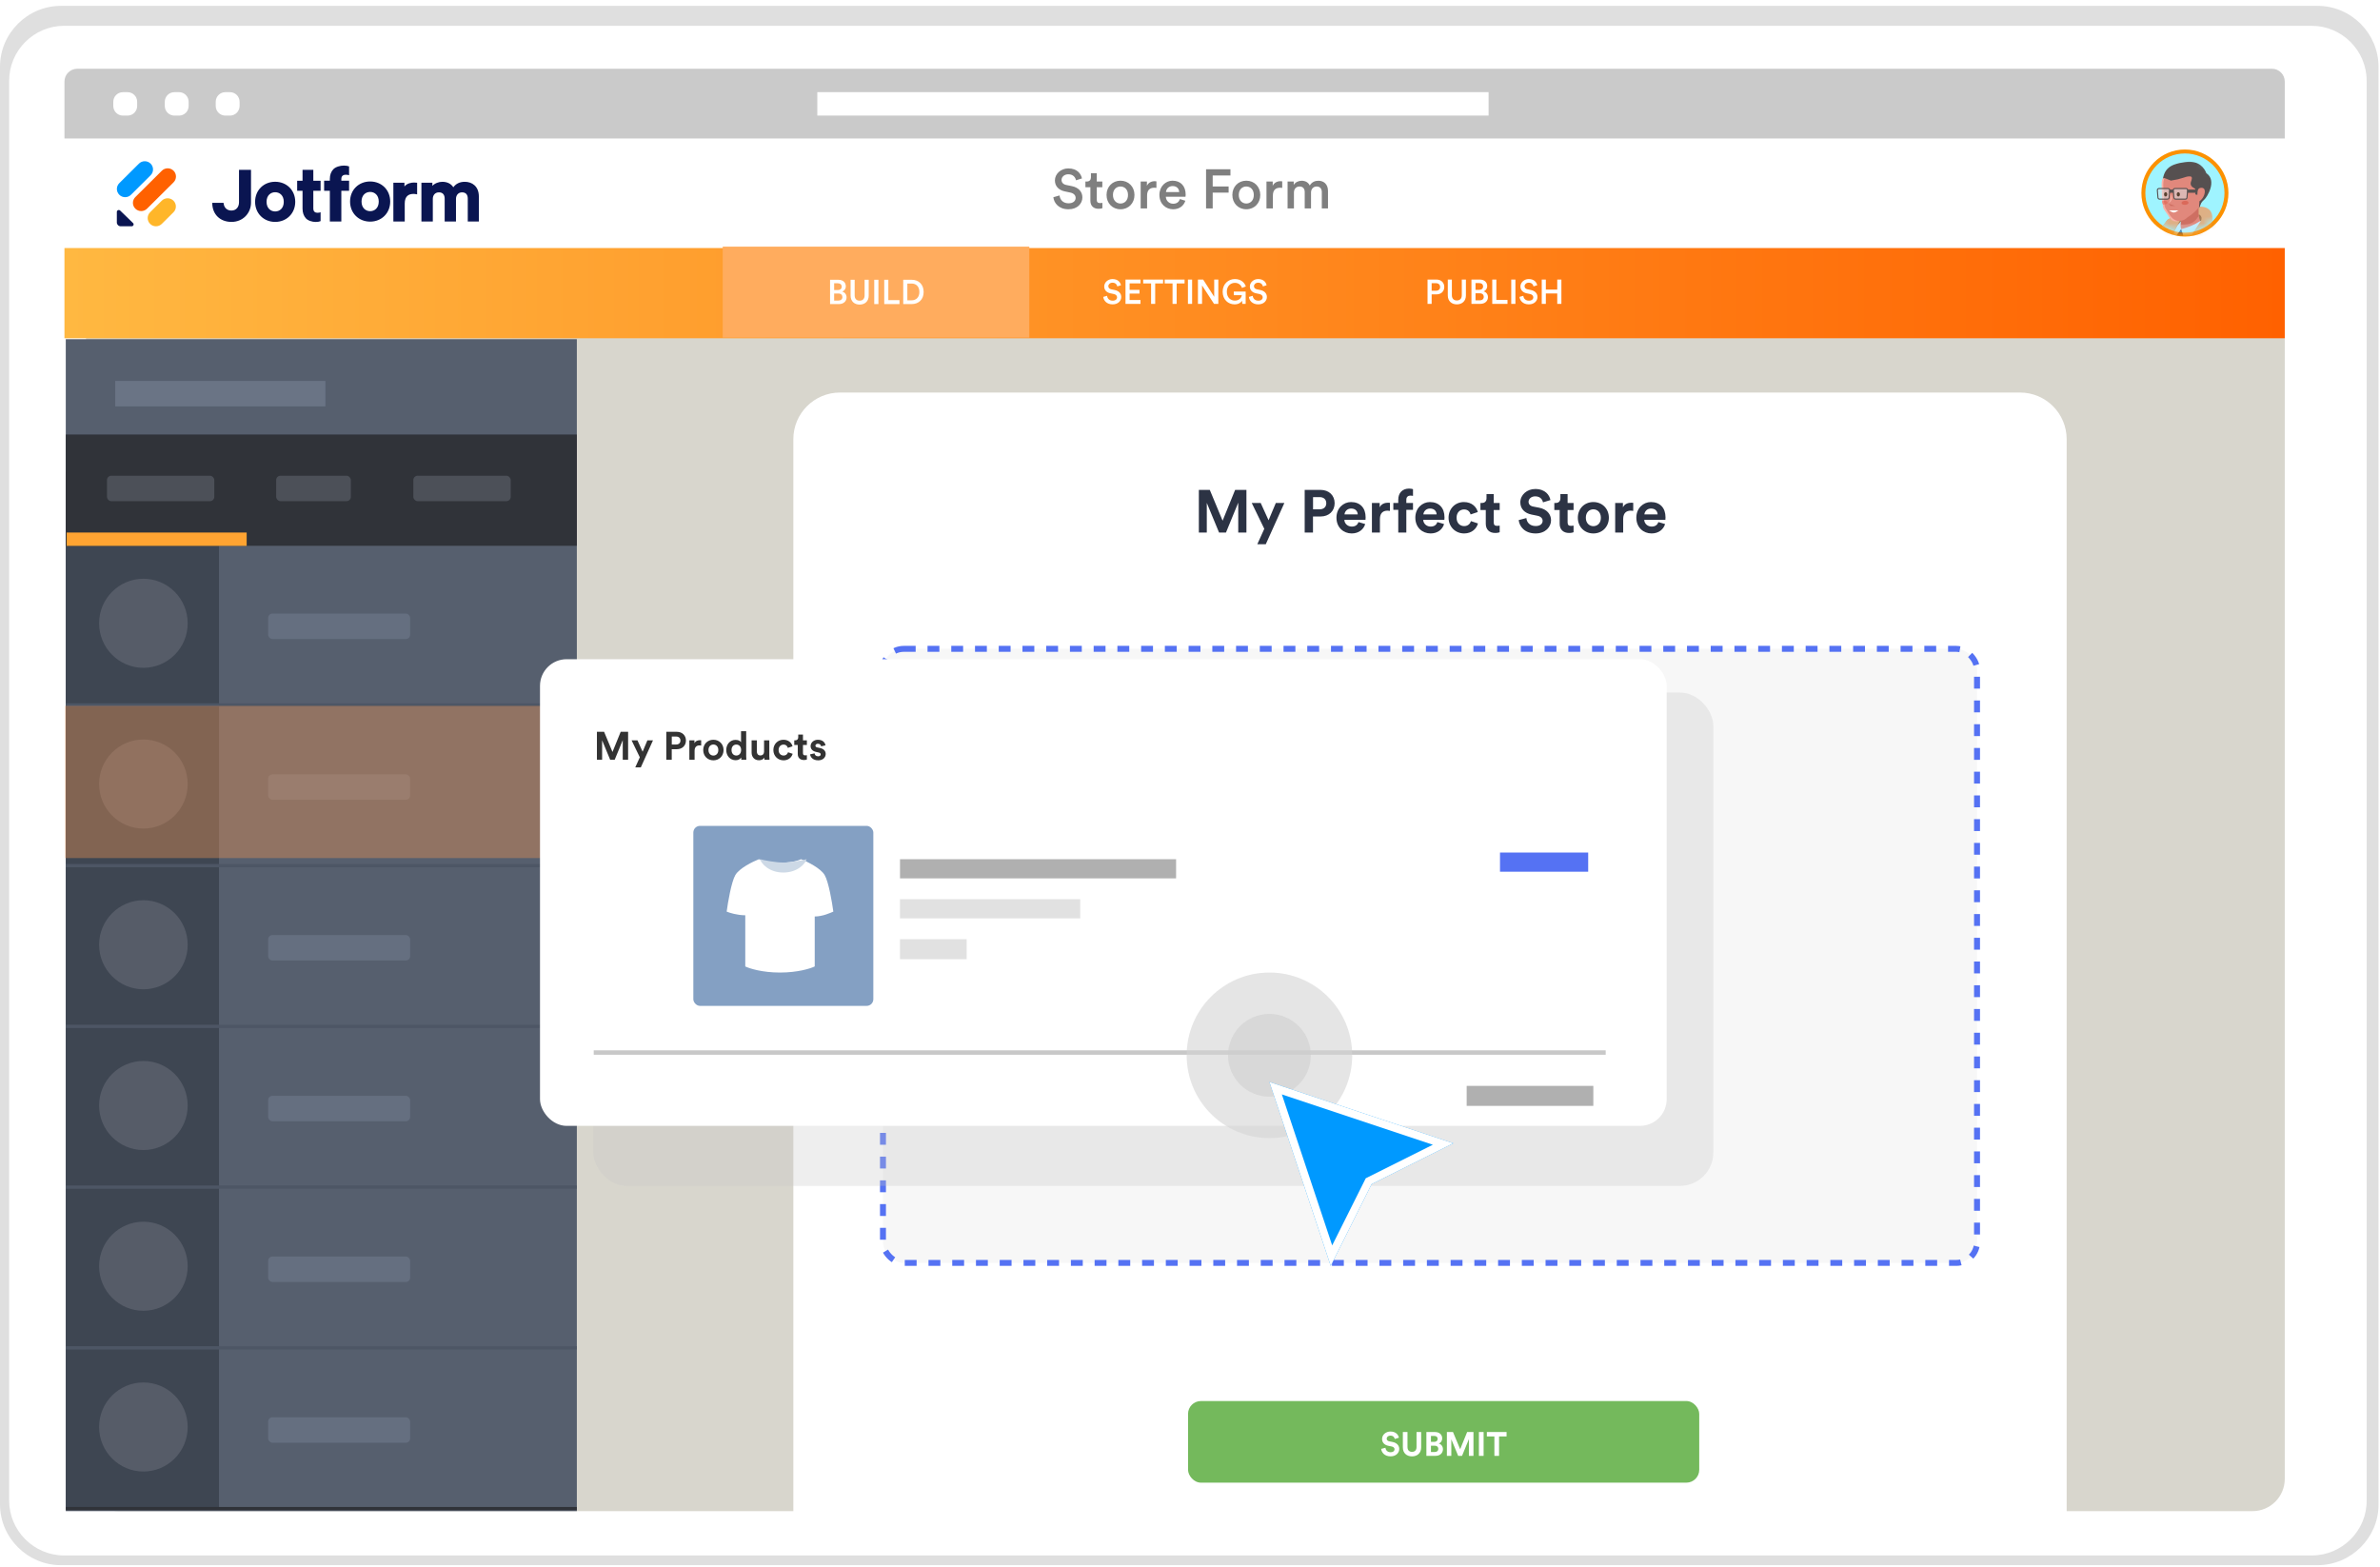 <svg viewBox="0 0 357 235" fill="none" xmlns="http://www.w3.org/2000/svg" aria-hidden="true"><path d="M347.649 234.774H9.13C4.12 234.774 0 230.653 0 225.644V10.01C0 5.001 4.12 0.88 9.13 0.88H347.649C352.658 0.88 356.778 5.001 356.778 10.01V225.725C356.778 230.653 352.658 234.774 347.649 234.774Z" fill="#DFDFDF"/><path d="M346.758 233.319H9.612C5.088 233.319 1.371 229.603 1.371 225.079V12.111C1.371 7.586 5.088 3.87 9.612 3.87H346.758C351.282 3.87 354.999 7.586 354.999 12.111V224.998C355.079 229.522 351.363 233.319 346.758 233.319Z" fill="#fff"/><path d="M346.115 16.635H9.858V216.273H346.115V16.635Z" fill="#fff"/><path d="M12.902 50.876C12.902 48.204 15.068 46.038 17.74 46.038H337.877C340.549 46.038 342.715 48.204 342.715 50.876V221.831C342.715 224.503 340.549 226.669 337.877 226.669H17.74C15.068 226.669 12.902 224.503 12.902 221.831V50.876Z" fill="#D8D6CD"/><path d="M340.788 10.31H11.597C10.532 10.31 9.669 11.173 9.669 12.238V20.774H342.715V12.238C342.715 11.173 341.852 10.31 340.788 10.31Z" fill="#CACACA"/><path d="M19.13 13.825H18.439C17.64 13.825 16.993 14.472 16.993 15.27V15.893C16.993 16.692 17.64 17.339 18.439 17.339H19.13C19.928 17.339 20.575 16.692 20.575 15.893V15.27C20.575 14.472 19.928 13.825 19.13 13.825zM26.853 13.825H26.162C25.364 13.825 24.716 14.472 24.716 15.27V15.893C24.716 16.692 25.364 17.339 26.162 17.339H26.853C27.651 17.339 28.298 16.692 28.298 15.893V15.27C28.298 14.472 27.651 13.825 26.853 13.825zM34.493 13.825H33.802C33.004 13.825 32.357 14.472 32.357 15.27V15.893C32.357 16.692 33.004 17.339 33.802 17.339H34.493C35.292 17.339 35.939 16.692 35.939 15.893V15.27C35.939 14.472 35.292 13.825 34.493 13.825zM223.289 13.825H122.595V17.339H223.289V13.825z" fill="#fff"/><path d="M342.715 37.206H9.669V50.74H342.715V37.206Z" fill="url(#step-1_svg__a)"/><path d="M342.715 21.17H9.669V37.057H342.715V21.17Z" fill="#fff"/><path d="M154.396 36.997H108.408V50.644H154.396V36.997Z" fill="#FFAC5E"/><path d="M124.51 41.968V45.61H125.856C126.534 45.61 126.986 45.188 126.986 44.603 126.986 44.172 126.718 43.838 126.333 43.735 126.647 43.622 126.873 43.334 126.873 42.949 126.873 42.379 126.462 41.968 125.763 41.968H124.51zM125.121 43.509V42.492H125.665C126.04 42.492 126.256 42.692 126.256 43 126.256 43.303 126.04 43.509 125.681 43.509H125.121zM125.121 45.086V44.028H125.768C126.148 44.028 126.359 44.248 126.359 44.562 126.359 44.886 126.117 45.086 125.748 45.086H125.121zM128.945 45.687C129.71 45.687 130.306 45.219 130.306 44.341V41.968H129.69V44.305C129.69 44.819 129.412 45.101 128.945 45.101 128.482 45.101 128.2 44.819 128.2 44.305V41.968H127.589V44.341C127.589 45.219 128.185 45.687 128.945 45.687zM131.763 45.61V41.968H131.136V45.61H131.763zM134.922 45.61V45.024H133.252V41.968H132.636V45.61H134.922zM136.102 45.045V42.533H136.754C137.386 42.533 137.905 42.944 137.905 43.797 137.905 44.639 137.381 45.045 136.749 45.045H136.102zM136.769 45.61C137.756 45.61 138.547 44.962 138.547 43.797 138.547 42.625 137.766 41.968 136.774 41.968H135.485V45.61H136.769zM168.145 42.788C168.063 42.382 167.729 41.858 166.871 41.858 166.193 41.858 165.633 42.362 165.633 42.973 165.633 43.517 166.003 43.882 166.558 43.995L167.071 44.103C167.385 44.17 167.559 44.36 167.559 44.596 167.559 44.879 167.333 45.1 166.897 45.1 166.373 45.1 166.101 44.75 166.065 44.37L165.489 44.535C165.546 45.059 165.972 45.654 166.897 45.654 167.729 45.654 168.186 45.115 168.186 44.55 168.186 44.036 167.842 43.63 167.2 43.502L166.676 43.394C166.393 43.333 166.249 43.158 166.249 42.927 166.249 42.649 166.506 42.403 166.876 42.403 167.364 42.403 167.554 42.737 167.59 42.963L168.145 42.788zM171.076 45.577V45.002H169.443V44.036H170.922V43.476H169.443V42.511H171.076V41.935H168.826V45.577H171.076zM174.465 42.516V41.935H171.481V42.516H172.663V45.577H173.279V42.516H174.465zM177.686 42.516V41.935H174.702V42.516H175.883V45.577H176.499V42.516H177.686zM178.818 45.577V41.935H178.191V45.577H178.818zM182.748 45.577V41.935H182.131V44.519L180.477 41.935H179.691V45.577H180.308V42.819L182.105 45.577H182.748zM186.85 45.577V43.733H185.067V44.273H186.269C186.239 44.586 185.961 45.089 185.227 45.089 184.6 45.089 184.025 44.642 184.025 43.754 184.025 42.85 184.641 42.428 185.232 42.428 185.812 42.428 186.172 42.778 186.295 43.189L186.876 42.968C186.68 42.367 186.115 41.858 185.232 41.858 184.287 41.858 183.398 42.557 183.398 43.754 183.398 44.956 184.24 45.654 185.191 45.654 185.771 45.654 186.146 45.382 186.305 45.115L186.352 45.577H186.85zM189.99 42.788C189.908 42.382 189.574 41.858 188.717 41.858 188.039 41.858 187.479 42.362 187.479 42.973 187.479 43.517 187.849 43.882 188.403 43.995L188.917 44.103C189.23 44.17 189.405 44.36 189.405 44.596 189.405 44.879 189.179 45.1 188.742 45.1 188.218 45.1 187.946 44.75 187.91 44.37L187.335 44.535C187.391 45.059 187.818 45.654 188.742 45.654 189.574 45.654 190.032 45.115 190.032 44.55 190.032 44.036 189.687 43.63 189.045 43.502L188.521 43.394C188.239 43.333 188.095 43.158 188.095 42.927 188.095 42.649 188.352 42.403 188.722 42.403 189.21 42.403 189.4 42.737 189.436 42.963L189.99 42.788zM214.747 43.609V42.479H215.389C215.779 42.479 216.016 42.7 216.016 43.049 216.016 43.394 215.779 43.609 215.389 43.609H214.747zM215.481 44.154C216.18 44.154 216.642 43.686 216.642 43.044 216.642 42.407 216.18 41.935 215.481 41.935H214.131V45.577H214.747V44.154H215.481zM218.525 45.654C219.291 45.654 219.887 45.186 219.887 44.308V41.935H219.27V44.272C219.27 44.785 218.993 45.068 218.525 45.068 218.063 45.068 217.781 44.785 217.781 44.272V41.935H217.169V44.308C217.169 45.186 217.765 45.654 218.525 45.654zM220.717 41.935V45.577H222.063C222.741 45.577 223.193 45.155 223.193 44.57 223.193 44.138 222.926 43.804 222.54 43.702 222.854 43.589 223.08 43.301 223.08 42.916 223.08 42.346 222.669 41.935 221.97 41.935H220.717zM221.328 43.476V42.459H221.873C222.248 42.459 222.463 42.659 222.463 42.967 222.463 43.27 222.248 43.476 221.888 43.476H221.328zM221.328 45.053V43.995H221.975C222.355 43.995 222.566 44.215 222.566 44.529 222.566 44.852 222.325 45.053 221.955 45.053H221.328zM226.123 45.577V44.991H224.453V41.935H223.837V45.577H226.123zM227.313 45.577V41.935H226.686V45.577H227.313zM230.58 42.787C230.497 42.382 230.164 41.858 229.306 41.858 228.628 41.858 228.068 42.361 228.068 42.972 228.068 43.517 228.438 43.882 228.992 43.995L229.506 44.102C229.819 44.169 229.994 44.359 229.994 44.595 229.994 44.878 229.768 45.099 229.331 45.099 228.807 45.099 228.535 44.749 228.499 44.369L227.924 44.534C227.98 45.058 228.407 45.654 229.331 45.654 230.164 45.654 230.621 45.114 230.621 44.549 230.621 44.036 230.277 43.63 229.634 43.501L229.111 43.394C228.828 43.332 228.684 43.157 228.684 42.926 228.684 42.649 228.941 42.402 229.311 42.402 229.799 42.402 229.989 42.736 230.025 42.962L230.58 42.787zM234.209 45.577V41.935H233.588V43.44H231.877V41.935H231.261V45.577H231.877V44.02H233.588V45.577H234.209z" fill="#fff"/><path fill-rule="evenodd" clip-rule="evenodd" d="M55.521 31.675C55.183 31.675 54.862 31.552 54.625 31.314 54.389 31.077 54.23 30.718 54.23 30.233 54.23 29.741 54.389 29.383 54.625 29.147 54.861 28.911 55.183 28.79 55.521 28.79 55.859 28.79 56.18 28.911 56.416 29.147 56.652 29.383 56.812 29.741 56.812 30.233 56.812 30.724 56.652 31.083 56.416 31.318 56.18 31.555 55.859 31.675 55.521 31.675zM55.521 27.222C53.808 27.222 52.51 28.483 52.51 30.233 52.51 31.971 53.807 33.243 55.521 33.243 57.234 33.243 58.531 31.971 58.531 30.233 58.531 28.483 57.234 27.222 55.521 27.222zM41.275 31.717C40.938 31.717 40.617 31.594 40.38 31.356 40.144 31.119 39.984 30.76 39.984 30.274 39.984 29.783 40.144 29.424 40.38 29.189 40.616 28.953 40.937 28.832 41.275 28.832 41.613 28.832 41.934 28.953 42.171 29.189 42.407 29.424 42.566 29.783 42.566 30.274 42.566 30.766 42.407 31.124 42.171 31.36 41.934 31.596 41.613 31.717 41.275 31.717zM41.275 27.264C39.562 27.264 38.265 28.524 38.265 30.274 38.265 32.013 39.562 33.285 41.275 33.285 42.989 33.285 44.286 32.013 44.286 30.274 44.286 28.524 42.988 27.264 41.275 27.264zM63.213 33.224H64.922V29.83C64.922 29.549 65.01 29.305 65.165 29.132 65.319 28.961 65.545 28.852 65.839 28.852 66.148 28.852 66.358 28.954 66.492 29.112 66.629 29.272 66.7 29.505 66.7 29.785V33.224H68.398V29.83C68.398 29.555 68.486 29.31 68.64 29.136 68.793 28.962 69.016 28.852 69.304 28.852 69.618 28.852 69.828 28.954 69.96 29.111 70.096 29.271 70.165 29.504 70.165 29.785V33.224H71.829V29.482C71.829 28.715 71.577 28.158 71.18 27.794 70.785 27.431 70.258 27.27 69.728 27.27 69.353 27.27 69.008 27.334 68.698 27.49 68.434 27.622 68.201 27.819 67.997 28.09 67.667 27.554 67.065 27.27 66.353 27.27 65.834 27.27 65.234 27.476 64.855 27.876V27.409H63.213V33.224zM62.57 27.414V29.156L62.437 29.129C62.278 29.097 62.14 29.086 62.013 29.086 61.651 29.086 61.329 29.175 61.098 29.39 60.868 29.605 60.71 29.961 60.71 30.536V33.224H59.005V27.409H60.665V27.97C61.076 27.477 61.713 27.381 62.114 27.381 62.242 27.381 62.358 27.393 62.468 27.404L62.57 27.414zM31.837 30.422L33.503 30.422 33.522 30.441C33.535 30.453 33.544 30.471 33.545 30.491 33.578 30.856 33.721 31.131 33.936 31.314 34.149 31.497 34.426 31.582 34.714 31.582 35.065 31.582 35.352 31.452 35.551 31.227 35.748 31.004 35.851 30.693 35.851 30.342V25.471H37.652V30.392C37.652 31.968 36.447 33.285 34.726 33.285 33.866 33.285 33.145 33 32.64 32.504 32.146 32.02 31.851 31.328 31.838 30.488L31.837 30.422zM52.268 26.26L52.363 26.287V24.968L52.319 24.948C52.252 24.918 52.145 24.89 52.021 24.87 51.896 24.85 51.748 24.836 51.597 24.836 51.01 24.836 50.349 25.031 50.007 25.381 49.665 25.731 49.477 26.23 49.477 26.827V27.106H48.618V28.62H49.477V33.224H50.338 51.2V28.62H52.363V27.106H51.2V26.848C51.2 26.58 51.294 26.425 51.414 26.335 51.538 26.243 51.7 26.21 51.849 26.21 52.072 26.21 52.201 26.241 52.268 26.26zM48.001 31.864L48.09 31.837V33.161L48.049 33.181C47.987 33.211 47.886 33.239 47.769 33.259 47.651 33.279 47.513 33.293 47.371 33.293 46.819 33.293 46.201 33.097 45.88 32.746 45.558 32.394 45.381 31.893 45.381 31.294V28.621H44.574L44.574 27.114 45.381 27.114 45.381 25.478H46.998V27.114L48.09 27.114V28.621L46.998 28.621V31.273C46.998 31.542 47.086 31.697 47.199 31.788 47.315 31.881 47.468 31.913 47.607 31.913 47.816 31.913 47.938 31.883 48.001 31.864z" fill="#0A1551"/><path d="M19.957 33.458C20.141 33.636 20.011 33.942 19.749 33.942H18.112C17.789 33.942 17.526 33.688 17.526 33.374V31.788C17.526 31.534 17.842 31.408 18.026 31.586L19.957 33.458Z" fill="#0A1551"/><path d="M22.516 33.581C22.031 33.1 22.031 32.319 22.516 31.838L24.265 30.101C24.749 29.619 25.535 29.619 26.019 30.101C26.504 30.582 26.504 31.363 26.019 31.844L24.27 33.581C23.786 34.063 23 34.063 22.516 33.581Z" fill="#FFB629"/><path d="M17.895 29.215C17.41 28.734 17.41 27.953 17.895 27.472L20.838 24.546C21.322 24.064 22.108 24.064 22.593 24.546C23.077 25.027 23.077 25.808 22.593 26.289L19.65 29.215C19.165 29.697 18.379 29.697 17.895 29.215Z" fill="#09F"/><path d="M20.302 31.301C19.817 30.82 19.817 30.039 20.302 29.558L24.278 25.607C24.763 25.126 25.548 25.126 26.033 25.607C26.517 26.088 26.517 26.869 26.033 27.35L22.056 31.301C21.572 31.782 20.786 31.782 20.302 31.301Z" fill="#FF6100"/><path d="M162.292 26.763C162.159 26.108 161.62 25.262 160.235 25.262C159.14 25.262 158.236 26.075 158.236 27.062C158.236 27.941 158.833 28.53 159.729 28.712L160.558 28.886C161.064 28.994 161.346 29.301 161.346 29.682C161.346 30.139 160.981 30.495 160.277 30.495C159.431 30.495 158.991 29.931 158.933 29.317L158.004 29.583C158.095 30.429 158.784 31.391 160.277 31.391C161.62 31.391 162.358 30.52 162.358 29.608C162.358 28.779 161.802 28.123 160.766 27.916L159.92 27.742C159.464 27.642 159.232 27.36 159.232 26.987C159.232 26.539 159.646 26.141 160.243 26.141C161.031 26.141 161.338 26.68 161.396 27.045L162.292 26.763ZM164.512 25.992H163.641V26.597C163.641 26.954 163.45 27.228 163.019 27.228H162.812V28.082H163.558V30.114C163.558 30.868 164.022 31.316 164.769 31.316C165.117 31.316 165.3 31.25 165.358 31.225V30.429C165.316 30.437 165.159 30.462 165.026 30.462C164.669 30.462 164.512 30.313 164.512 29.956V28.082H165.349V27.228H164.512V25.992ZM168.072 30.528C167.483 30.528 166.944 30.081 166.944 29.243C166.944 28.405 167.483 27.974 168.072 27.974C168.669 27.974 169.2 28.405 169.2 29.243C169.2 30.089 168.669 30.528 168.072 30.528ZM168.072 27.103C166.87 27.103 165.982 28.007 165.982 29.243C165.982 30.487 166.87 31.391 168.072 31.391C169.283 31.391 170.17 30.487 170.17 29.243C170.17 28.007 169.283 27.103 168.072 27.103ZM173.464 27.203C173.422 27.194 173.323 27.178 173.207 27.178C172.676 27.178 172.228 27.435 172.037 27.875V27.228H171.1V31.267H172.062V29.342C172.062 28.588 172.402 28.157 173.149 28.157C173.248 28.157 173.356 28.165 173.464 28.181V27.203ZM174.898 28.803C174.931 28.372 175.28 27.908 175.885 27.908C176.548 27.908 176.864 28.331 176.88 28.803H174.898ZM176.988 29.857C176.855 30.255 176.557 30.561 175.976 30.561C175.379 30.561 174.898 30.122 174.873 29.508H177.826C177.834 29.492 177.85 29.359 177.85 29.201C177.85 27.924 177.121 27.103 175.877 27.103C174.857 27.103 173.911 27.949 173.911 29.226C173.911 30.595 174.881 31.391 175.976 31.391C176.946 31.391 177.585 30.819 177.801 30.114L176.988 29.857ZM181.905 31.267V28.895H184.294V27.974H181.905V26.324H184.567V25.387H180.91V31.267H181.905ZM186.943 30.528C186.354 30.528 185.815 30.081 185.815 29.243C185.815 28.405 186.354 27.974 186.943 27.974C187.54 27.974 188.071 28.405 188.071 29.243C188.071 30.089 187.54 30.528 186.943 30.528ZM186.943 27.103C185.74 27.103 184.853 28.007 184.853 29.243C184.853 30.487 185.74 31.391 186.943 31.391C188.154 31.391 189.041 30.487 189.041 29.243C189.041 28.007 188.154 27.103 186.943 27.103ZM192.334 27.203C192.293 27.194 192.193 27.178 192.077 27.178C191.546 27.178 191.099 27.435 190.908 27.875V27.228H189.971V31.267H190.933V29.342C190.933 28.588 191.273 28.157 192.019 28.157C192.119 28.157 192.226 28.165 192.334 28.181V27.203ZM194.091 31.267V28.87C194.091 28.355 194.415 27.974 194.929 27.974C195.476 27.974 195.708 28.339 195.708 28.803V31.267H196.654V28.87C196.654 28.372 196.986 27.974 197.491 27.974C198.03 27.974 198.271 28.331 198.271 28.803V31.267H199.2V28.646C199.2 27.576 198.503 27.111 197.773 27.111C197.251 27.111 196.778 27.294 196.463 27.825C196.247 27.352 195.783 27.111 195.252 27.111C194.796 27.111 194.29 27.327 194.058 27.742V27.228H193.137V31.267H194.091Z" fill="#7F7F7F"/><path d="M327.738 35.183C331.179 35.183 333.969 32.393 333.969 28.951C333.969 25.51 331.179 22.72 327.738 22.72C324.296 22.72 321.506 25.51 321.506 28.951C321.506 32.393 324.296 35.183 327.738 35.183Z" fill="#9FF4FF" stroke="#FC9100" stroke-width=".594" stroke-miterlimit="10"/><mask id="step-1_svg__b" style="mask-type:alpha" maskUnits="userSpaceOnUse" x="322" y="23" width="12" height="12"><path d="M327.761 34.749C330.879 34.749 333.406 32.221 333.406 29.104C333.406 25.986 330.879 23.459 327.761 23.459C324.644 23.459 322.116 25.986 322.116 29.104C322.116 32.221 324.644 34.749 327.761 34.749Z" fill="#fff"/></mask><g mask="url(#step-1_svg__b)"><path d="M334.938 35.655L330.503 34.069H326.3L323.44 35.655C323.149 37.162 323.905 39.287 323.842 39.541C323.779 39.794 323.604 42.263 323.842 42.95L323.44 50.355C323.44 50.355 325.119 51.306 327.974 51.227C330.828 51.148 333.193 50.831 333.193 50.831L333.516 41.602L334.938 35.655Z" fill="#9FDAFB"/><path d="M326.453 35.02L327.022 34.416H327.418L327.563 35.258L327.087 36.131V41.285V46.915L325.739 48.66L325.184 46.915C325.237 45.118 325.343 41.999 325.501 41.285C325.551 41.062 326.294 37.717 326.611 36.051L326.453 35.02Z" fill="#113075"/><path d="M326.836 41.661C326.994 40.392 329.691 34.524 330.549 32.988 331.873 33.437 334.72 34.221 335.725 35.2 335.944 35.445 336.107 35.608 336.189 36.016 336.453 37.34 333.867 44.622 333.814 49.036L336.758 62.09C336.769 62.14 336.756 62.192 336.72 62.228 336.435 62.511 335.059 63.752 332.466 64.103 329.532 64.499 326.836 64.103 326.836 64.103L326.836 51.811C326.836 51.018 326.677 42.93 326.836 41.661zM324.484 38.936C324.738 38.492 325.7 35.526 326.15 34.099L324.088 35.129 322.978 39.332V49.641L321.578 62.935C321.562 63.089 321.659 63.231 321.808 63.273L324.088 63.915 324.484 50.989C324.379 47.156 324.231 39.38 324.484 38.936z" fill="#CEA885"/><path d="M329.203 33.306L326.586 33.781L326.863 31.799L329.084 31.244H330.035L330.59 32.037L330.64 33.324L329.203 33.306Z" fill="#A67B56"/><path d="M327.339 30.689L330.035 30.292C330.035 30.292 329.639 31.799 329.877 32.671C330.115 33.543 330.432 34.098 330.432 34.098L327.022 34.416L326.784 33.94C326.784 33.94 327.26 33.702 327.26 32.671C327.26 31.64 327.339 30.689 327.339 30.689Z" fill="#E1887C"/><path d="M329.797 32.434C329.797 31.958 329.877 31.085 329.877 31.006L327.26 32.592L327.101 33.702C328.925 33.782 329.322 33.068 329.797 32.434Z" fill="#CE6F62"/><path d="M325.739 36.289L326.374 34.069 327.167 33.197C327.167 33.197 327.087 33.435 327.087 33.752 327.087 34.069 327.167 34.386 327.167 34.386L325.739 36.289zM327.96 36.606L330.576 34.069 330.101 33.117C329.099 33.739 328.465 34.026 327.167 34.386L327.96 36.606z" fill="#C7EBFF"/><path d="M324.088 34.257L324.802 33.425C325.357 32.434 326.546 32.542 327.498 32.196L325.357 36.081L324.802 38.778L324.167 42.742L324.009 39.491L323.929 35.209L325.595 34.178L324.088 34.257Z" fill="#B48B67"/><path d="M324.076 34.296L325.119 32.948C326.07 32.393 326.625 32.264 327.577 31.917L325.674 35.605L324.96 37.984L324.326 41.87L324.167 34.812L325.357 34.296L324.076 34.296Z" fill="#DEB085"/><path d="M331.862 35.802L332.353 33.568L330.721 32.997L328.651 36.275L327.418 38.619L326.784 42.028V42.98L331.299 36.45L330.144 35.605L331.862 35.802Z" fill="#B48B67"/><path d="M331.696 33.863C332.17 32.421 331.699 31.561 331.105 31.244C330.511 30.927 329.956 31.006 329.956 31.006L329.797 31.085V32.195C329.797 32.195 329.956 32.116 330.147 32.433C330.338 32.75 330.147 33.103 330.147 33.103L328.176 36.116L327.528 38.06L326.784 42.108L330.823 35.891L329.668 35.046L331.387 35.243L331.696 33.863Z" fill="#DEB085"/><path d="M331.27 27.883C331.27 28.908 330.432 29.512 329.877 31.085C329.495 31.514 328.931 32.082 328.37 32.433C327.751 32.821 327.815 33.147 326.388 33.147C325.594 33.147 325.471 32.525 325.119 32.036C324.796 31.589 324.56 31.298 324.484 30.768C324.292 29.023 324.292 28.926 324.292 27.883C324.292 25.956 325.854 24.394 327.781 24.394C329.708 24.394 331.27 25.956 331.27 27.883Z" fill="#E1887C"/><path d="M324.519 28.427C324.393 26.795 324.683 26.714 324.928 26.469C324.928 26.415 324.846 26.371 324.519 26.632C324.193 26.893 324.22 27.829 324.275 28.264C324.302 28.373 324.251 29.031 324.275 29.243C324.356 29.978 324.356 30.712 324.519 31.284C324.764 31.692 325.091 32.099 325.254 32.344C325.368 32.516 325.54 32.834 325.744 32.997C326.07 33.258 326.478 33.242 326.723 33.16C326.396 33.079 326.204 32.995 325.988 32.834C325.662 32.589 325.417 32.181 325.254 31.936C325.091 31.692 324.724 31.124 324.683 30.875C324.601 30.386 324.57 29.078 324.519 28.427Z" fill="#F7B2A8"/><path d="M326.784 31.561H325.357C325.62 31.707 325.862 31.888 326.07 31.878C326.426 31.861 326.684 31.561 326.784 31.561Z" fill="#fff"/><path d="M323.842 28.28H325.217C325.356 28.28 325.466 28.398 325.455 28.536L325.367 29.647C325.357 29.77 325.254 29.866 325.13 29.866H323.93C323.805 29.866 323.702 29.77 323.692 29.647L323.605 28.536C323.594 28.398 323.703 28.28 323.842 28.28zM326.225 28.28H327.909C328.049 28.28 328.159 28.4 328.146 28.539L328.045 29.649C328.034 29.772 327.932 29.866 327.808 29.866H326.326C326.203 29.866 326.1 29.772 326.089 29.649L325.988 28.539C325.976 28.4 326.085 28.28 326.225 28.28z" fill="#D6E5EB" fill-opacity=".5" stroke="#565050" stroke-width=".159"/><path d="M326.036 28.677H325.402" stroke="#565050" stroke-width=".476"/><ellipse cx="326.75" cy="29.153" rx=".238" ry=".317" fill="#594131"/><ellipse cx="324.847" cy="29.153" rx=".238" ry=".317" fill="#594131"/><path d="M328.653 27.249C328.733 27.011 328.97 26.456 328.495 26.456C328.019 26.456 327.94 26.535 327.384 26.694C326.909 26.853 326.591 26.932 325.64 27.091C325.243 26.932 324.999 26.846 324.847 26.773C324.695 26.701 324.563 26.717 324.45 26.773C324.768 24.87 326.195 24.553 327.781 24.315C329.843 24.006 330.662 25.214 330.953 25.98C332.618 27.091 331.04 29.599 330.636 29.945C329.968 30.518 330.16 30.738 329.843 31.214L329.922 30.183C330.636 29.707 330.872 28.713 330.636 28.359C330.477 28.122 330.065 28.112 329.843 28.28C329.564 28.491 329.634 29.07 329.605 29.232L329.288 29.152C329.367 28.994 329.288 28.486 329.288 28.359C329.288 28.201 328.376 28.08 328.653 27.249Z" fill="#565050"/><path d="M325.561 30.897L325.335 30.549L326.274 30.897H325.561Z" fill="#CE6F62"/><path d="M325.335 30.468C325.662 29.815 325.662 29.488 325.499 28.999C325.825 29.488 325.825 29.733 325.743 29.978C325.662 30.223 325.417 30.386 325.335 30.468Z" fill="#F7B2A8"/><path d="M328.098 28.677H329.526" stroke="#565050" stroke-width=".476"/><ellipse rx=".522" ry=".301" transform="matrix(-0.998 0.057 0.057 0.998 327.755 30.424)" fill="#DA695A"/><path d="M324.385 30.334C324.467 30.534 324.351 30.639 324.638 30.665C324.926 30.692 325.103 30.566 325.135 30.419C325.168 30.272 324.96 30.131 324.672 30.105C324.384 30.078 324.39 30.2 324.385 30.334Z" fill="#E27262"/><path d="M324.363 30.351C324.363 30.553 324.467 30.675 324.582 30.675C324.882 30.688 324.686 30.608 324.6 30.406C324.582 30.204 324.6 30.109 324.6 30.109C324.259 30.078 324.363 30.217 324.363 30.351Z" fill="#EE887A"/></g><path d="M86.526 50.879H9.866V226.669H86.526V50.879Z" fill="#565F6E"/><path d="M32.85 70.74H9.866V226.373H32.85V70.74Z" fill="#3E4652"/><path d="M86.526 65.176H9.866V81.868H86.526V65.176Z" fill="#303339"/><ellipse cx="21.509" cy="93.493" rx="6.644" ry="6.679" fill="#565C68"/><path stroke="#4D5665" stroke-width=".487" d="M9.866 105.736L86.526 105.736"/><rect x="40.222" y="92.037" width="21.299" height="3.817" rx=".645" fill="#656F80"/><rect x="40.222" y="116.147" width="21.298" height="3.817" rx=".645" fill="#656F80"/><ellipse cx="21.509" cy="117.604" rx="6.644" ry="6.679" fill="#565C68"/><path stroke="#4D5665" stroke-width=".487" d="M9.866 129.846L86.526 129.846"/><rect x="40.222" y="140.258" width="21.298" height="3.817" rx=".645" fill="#656F80"/><ellipse cx="21.509" cy="141.715" rx="6.644" ry="6.679" fill="#565C68"/><path stroke="#4D5665" stroke-width=".487" d="M9.866 153.957L86.526 153.957"/><rect x="40.222" y="164.369" width="21.298" height="3.817" rx=".645" fill="#656F80"/><ellipse cx="21.509" cy="165.825" rx="6.644" ry="6.679" fill="#565C68"/><path stroke="#4D5665" stroke-width=".487" d="M9.866 178.068L86.526 178.068"/><rect x="40.222" y="188.479" width="21.298" height="3.817" rx=".645" fill="#656F80"/><ellipse cx="21.509" cy="189.936" rx="6.644" ry="6.679" fill="#565C68"/><path stroke="#4D5665" stroke-width=".487" d="M9.866 202.179L86.526 202.179"/><rect x="40.222" y="212.59" width="21.298" height="3.817" rx=".645" fill="#656F80"/><ellipse cx="21.509" cy="214.047" rx="6.644" ry="6.679" fill="#565C68"/><path stroke="#303339" stroke-width=".487" d="M9.866 226.29L86.526 226.29"/><rect x="16.048" y="71.358" width="16.096" height="3.817" rx=".645" fill="#4C5058"/><path fill="#6A7485" d="M17.284 57.139H48.813V60.956H17.284z"/><rect x="62.002" y="71.358" width="14.605" height="3.817" rx=".645" fill="#4C5058"/><rect x="41.425" y="71.358" width="11.203" height="3.817" rx=".645" fill="#4C5058"/><path fill="#FFA432" d="M10 79.88H37V81.88H10z"/><path d="M119 65.88C119 62.014 122.134 58.88 126 58.88H303C306.866 58.88 310 62.014 310 65.88V226.88H119V65.88Z" fill="#fff"/><path d="M186.964 79.88V73.484H185.268L183.391 78.103L181.47 73.484H179.828V79.88H181.019V75.433L182.859 79.88H183.897L185.737 75.397V79.88H186.964ZM189.87 81.63L192.657 75.442H191.376L190.285 78.04L189.103 75.442H187.759L189.644 79.321L188.598 81.63H189.87ZM196.957 76.398V74.567H197.94C198.563 74.567 198.942 74.919 198.942 75.487C198.942 76.037 198.563 76.398 197.94 76.398H196.957ZM198.094 77.472C199.357 77.472 200.196 76.642 200.196 75.478C200.196 74.323 199.357 73.484 198.094 73.484H195.703V79.88H196.948V77.472H198.094ZM201.677 77.156C201.704 76.75 202.047 76.281 202.669 76.281C203.355 76.281 203.643 76.714 203.661 77.156H201.677ZM203.779 78.311C203.634 78.708 203.328 78.987 202.768 78.987C202.173 78.987 201.677 78.563 201.65 77.977H204.825C204.825 77.959 204.843 77.778 204.843 77.607C204.843 76.182 204.022 75.307 202.651 75.307C201.514 75.307 200.468 76.227 200.468 77.643C200.468 79.141 201.541 80.016 202.759 80.016C203.851 80.016 204.554 79.375 204.78 78.608L203.779 78.311ZM208.494 75.424C208.404 75.415 208.314 75.406 208.215 75.406C207.836 75.406 207.222 75.514 206.952 76.1V75.442H205.788V79.88H206.988V77.851C206.988 76.894 207.52 76.597 208.133 76.597C208.242 76.597 208.359 76.606 208.494 76.633V75.424ZM211.571 74.341C211.77 74.341 211.887 74.368 211.95 74.386V73.376C211.851 73.331 211.607 73.286 211.355 73.286C210.371 73.286 209.74 73.936 209.74 74.937V75.442H209V76.47H209.74V79.88H210.949V76.47H211.95V75.442H210.949V74.955C210.949 74.459 211.301 74.341 211.571 74.341ZM213.508 77.156C213.535 76.75 213.878 76.281 214.5 76.281C215.186 76.281 215.475 76.714 215.493 77.156H213.508ZM215.61 78.311C215.466 78.708 215.159 78.987 214.6 78.987C214.004 78.987 213.508 78.563 213.481 77.977H216.656C216.656 77.959 216.675 77.778 216.675 77.607C216.675 76.182 215.854 75.307 214.482 75.307C213.346 75.307 212.299 76.227 212.299 77.643C212.299 79.141 213.373 80.016 214.591 80.016C215.682 80.016 216.386 79.375 216.611 78.608L215.61 78.311ZM219.613 76.416C220.208 76.416 220.488 76.795 220.596 77.165L221.67 76.804C221.48 76.055 220.795 75.307 219.586 75.307C218.296 75.307 217.286 76.29 217.286 77.661C217.286 79.023 218.314 80.016 219.622 80.016C220.804 80.016 221.498 79.258 221.697 78.518L220.641 78.166C220.542 78.509 220.235 78.915 219.622 78.915C219.009 78.915 218.485 78.464 218.485 77.661C218.485 76.858 219 76.416 219.613 76.416ZM224.059 74.116H222.976V74.738C222.976 75.135 222.76 75.442 222.29 75.442H222.065V76.507H222.868V78.572C222.868 79.429 223.409 79.944 224.275 79.944C224.627 79.944 224.843 79.88 224.952 79.835V78.843C224.889 78.861 224.726 78.879 224.582 78.879C224.239 78.879 224.059 78.753 224.059 78.365V76.507H224.952V75.442H224.059V74.116ZM232.567 75.009C232.422 74.287 231.827 73.349 230.275 73.349C229.066 73.349 228.047 74.215 228.047 75.352C228.047 76.317 228.706 76.976 229.725 77.183L230.618 77.364C231.114 77.463 231.394 77.751 231.394 78.121C231.394 78.572 231.024 78.906 230.356 78.906C229.454 78.906 229.012 78.338 228.958 77.706L227.803 78.013C227.903 78.924 228.651 80.016 230.347 80.016C231.836 80.016 232.657 79.023 232.657 78.04C232.657 77.138 232.034 76.38 230.871 76.155L229.977 75.983C229.508 75.893 229.283 75.613 229.283 75.262C229.283 74.838 229.68 74.45 230.284 74.45C231.096 74.45 231.385 75 231.448 75.352L232.567 75.009ZM235.141 74.116H234.059V74.738C234.059 75.135 233.842 75.442 233.373 75.442H233.147V76.507H233.95V78.572C233.95 79.429 234.492 79.944 235.358 79.944C235.709 79.944 235.926 79.88 236.034 79.835V78.843C235.971 78.861 235.809 78.879 235.664 78.879C235.322 78.879 235.141 78.753 235.141 78.365V76.507H236.034V75.442H235.141V74.116ZM239.003 78.924C238.417 78.924 237.875 78.491 237.875 77.661C237.875 76.822 238.417 76.398 239.003 76.398C239.589 76.398 240.131 76.822 240.131 77.661C240.131 78.5 239.589 78.924 239.003 78.924ZM239.003 75.307C237.677 75.307 236.676 76.29 236.676 77.661C236.676 79.023 237.677 80.016 239.003 80.016C240.329 80.016 241.33 79.023 241.33 77.661C241.33 76.29 240.329 75.307 239.003 75.307ZM244.984 75.424C244.894 75.415 244.803 75.406 244.704 75.406C244.325 75.406 243.712 75.514 243.441 76.1V75.442H242.278V79.88H243.477V77.851C243.477 76.894 244.01 76.597 244.623 76.597C244.731 76.597 244.849 76.606 244.984 76.633V75.424ZM246.659 77.156C246.686 76.75 247.029 76.281 247.651 76.281C248.337 76.281 248.625 76.714 248.643 77.156H246.659ZM248.761 78.311C248.616 78.708 248.31 78.987 247.75 78.987C247.155 78.987 246.659 78.563 246.632 77.977H249.807C249.807 77.959 249.825 77.778 249.825 77.607C249.825 76.182 249.004 75.307 247.633 75.307C246.496 75.307 245.45 76.227 245.45 77.643C245.45 79.141 246.523 80.016 247.741 80.016C248.833 80.016 249.537 79.375 249.762 78.608L248.761 78.311Z" fill="#2C3344"/><path fill="#E89153" fill-opacity=".4" d="M9.761 105.88H86.307V128.709H9.761z"/><rect x="178.207" y="210.154" width="76.679" height="12.243" rx="1.933" fill="#74B95C"/><path d="M209.836 215.655C209.756 215.252 209.423 214.727 208.556 214.727C207.881 214.727 207.312 215.211 207.312 215.846C207.312 216.385 207.679 216.753 208.249 216.869L208.748 216.97C209.025 217.025 209.181 217.187 209.181 217.393C209.181 217.645 208.974 217.832 208.602 217.832C208.098 217.832 207.851 217.514 207.821 217.161L207.176 217.333C207.231 217.842 207.649 218.451 208.597 218.451C209.428 218.451 209.887 217.897 209.887 217.348C209.887 216.844 209.539 216.421 208.889 216.295L208.39 216.199C208.128 216.148 208.002 215.992 208.002 215.796C208.002 215.559 208.224 215.342 208.561 215.342C209.015 215.342 209.176 215.65 209.211 215.846L209.836 215.655ZM211.799 218.456C212.565 218.456 213.175 217.988 213.175 217.111V214.803H212.479V217.061C212.479 217.529 212.222 217.776 211.799 217.776C211.386 217.776 211.124 217.529 211.124 217.061V214.803H210.429V217.111C210.429 217.988 211.038 218.456 211.799 218.456ZM213.958 214.803V218.376H215.338C216.009 218.376 216.442 217.957 216.442 217.378C216.442 216.935 216.16 216.617 215.812 216.531C216.109 216.431 216.331 216.133 216.331 215.766C216.331 215.211 215.938 214.803 215.243 214.803H213.958ZM214.643 216.279V215.388H215.132C215.469 215.388 215.646 215.559 215.646 215.831C215.646 216.103 215.454 216.279 215.137 216.279H214.643ZM214.643 217.796V216.854H215.217C215.565 216.854 215.747 217.05 215.747 217.333C215.747 217.62 215.545 217.796 215.207 217.796H214.643ZM221.019 218.376V214.803H220.072L219.024 217.383L217.95 214.803H217.033V218.376H217.698V215.891L218.726 218.376H219.306L220.334 215.871V218.376H221.019ZM222.542 218.376V214.803H221.836V218.376H222.542ZM225.987 215.463V214.803H223.029V215.463H224.158V218.376H224.858V215.463H225.987Z" fill="#fff"/><rect x="132.446" y="97.326" width="164.108" height="92.108" rx="3.123" fill="#F7F7F7" stroke="#5572F3" stroke-width=".892" stroke-dasharray="1.78 1.78"/><rect x="89" y="103.88" width="168" height="74" rx="5" fill="#C4C4C4" fill-opacity=".3"/><g filter="url(#step-1_svg__c)"><rect x="81" y="98.88" width="169" height="70" rx="4" fill="#fff"/></g><path d="M94.216 113.961V109.768H93.104L91.874 112.796L90.614 109.768H89.538V113.961H90.319V111.045L91.525 113.961H92.205L93.412 111.022V113.961H94.216ZM96.121 115.108L97.948 111.051H97.108L96.393 112.755L95.618 111.051H94.737L95.973 113.594L95.287 115.108H96.121ZM100.767 111.678V110.478H101.412C101.82 110.478 102.068 110.708 102.068 111.081C102.068 111.442 101.82 111.678 101.412 111.678H100.767ZM101.512 112.382C102.34 112.382 102.89 111.838 102.89 111.075C102.89 110.318 102.34 109.768 101.512 109.768H99.945V113.961H100.761V112.382H101.512ZM105.177 111.039C105.118 111.034 105.059 111.028 104.994 111.028C104.745 111.028 104.343 111.099 104.166 111.483V111.051H103.403V113.961H104.189V112.63C104.189 112.003 104.538 111.808 104.941 111.808C105.011 111.808 105.088 111.814 105.177 111.832V111.039ZM107.008 113.334C106.624 113.334 106.269 113.05 106.269 112.506C106.269 111.956 106.624 111.678 107.008 111.678C107.393 111.678 107.748 111.956 107.748 112.506C107.748 113.056 107.393 113.334 107.008 113.334ZM107.008 110.963C106.139 110.963 105.483 111.607 105.483 112.506C105.483 113.399 106.139 114.05 107.008 114.05C107.878 114.05 108.534 113.399 108.534 112.506C108.534 111.607 107.878 110.963 107.008 110.963ZM111.929 109.679H111.154V111.341C111.071 111.187 110.835 110.98 110.332 110.98C109.51 110.98 108.936 111.649 108.936 112.5C108.936 113.381 109.528 114.032 110.356 114.032C110.746 114.032 111.042 113.854 111.172 113.624C111.172 113.76 111.189 113.902 111.201 113.961H111.952C111.94 113.843 111.929 113.63 111.929 113.435V109.679ZM109.729 112.5C109.729 111.98 110.048 111.684 110.45 111.684C110.852 111.684 111.166 111.974 111.166 112.494C111.166 113.021 110.852 113.328 110.45 113.328C110.036 113.328 109.729 113.021 109.729 112.5ZM114.675 113.961H115.426C115.414 113.86 115.396 113.659 115.396 113.435V111.051H114.61V112.743C114.61 113.08 114.409 113.316 114.06 113.316C113.693 113.316 113.527 113.056 113.527 112.731V111.051H112.741V112.891C112.741 113.523 113.143 114.038 113.847 114.038C114.154 114.038 114.491 113.92 114.651 113.648C114.651 113.766 114.663 113.902 114.675 113.961ZM117.531 111.69C117.921 111.69 118.105 111.938 118.176 112.181L118.879 111.944C118.755 111.453 118.306 110.963 117.513 110.963C116.668 110.963 116.005 111.607 116.005 112.506C116.005 113.399 116.679 114.05 117.537 114.05C118.312 114.05 118.767 113.553 118.897 113.068L118.205 112.837C118.14 113.062 117.939 113.328 117.537 113.328C117.135 113.328 116.792 113.032 116.792 112.506C116.792 111.98 117.129 111.69 117.531 111.69ZM120.445 110.182H119.736V110.59C119.736 110.85 119.594 111.051 119.286 111.051H119.138V111.749H119.665V113.103C119.665 113.665 120.02 114.002 120.587 114.002C120.818 114.002 120.96 113.961 121.031 113.931V113.281C120.989 113.293 120.883 113.304 120.788 113.304C120.564 113.304 120.445 113.222 120.445 112.967V111.749H121.031V111.051H120.445V110.182ZM121.514 113.151C121.55 113.482 121.851 114.05 122.726 114.05C123.489 114.05 123.856 113.565 123.856 113.092C123.856 112.666 123.566 112.317 122.993 112.199L122.579 112.11C122.419 112.08 122.312 111.992 122.312 111.85C122.312 111.684 122.478 111.56 122.685 111.56C123.016 111.56 123.14 111.779 123.164 111.95L123.821 111.802C123.785 111.489 123.507 110.963 122.679 110.963C122.052 110.963 121.591 111.394 121.591 111.915C121.591 112.323 121.845 112.66 122.407 112.784L122.791 112.873C123.016 112.92 123.105 113.027 123.105 113.157C123.105 113.31 122.981 113.446 122.721 113.446C122.378 113.446 122.206 113.234 122.188 113.003L121.514 113.151Z" fill="#000" fill-opacity=".8"/><path d="M89.059 157.88H240.856" stroke="#C8C8C8" stroke-width=".663"/><mask id="step-1_svg__d" fill="#fff"><rect x="92.39" y="132.88" width="7.212" height="7.212" rx=".656"/></mask><rect x="92.39" y="132.88" width="7.212" height="7.212" rx=".656" fill="#fff" stroke="#D8D8D8" stroke-width="1.486" mask="url(#step-1_svg__d)"/><path fill="#B0B0B0" d="M135 128.88H176.413V131.756H135zM220 162.88H239V165.88H220z"/><path fill="#E1E1E1" d="M135 134.88H162.033V137.756H135zM135 140.88H145V143.88H135z"/><path fill="#5572F3" d="M225 127.88H238.229V130.756H225z"/><mask id="step-1_svg__e" fill="#fff"><rect x="104" y="123.88" width="27" height="27" rx=".656"/></mask><rect x="104" y="123.88" width="27" height="27" rx=".656" stroke="#D8D8D8" stroke-width="1.486" mask="url(#step-1_svg__e)"/><circle cx="190.416" cy="158.296" fill="#D3D3D3" fill-opacity=".6" r="12.416"/><circle cx="190.415" cy="158.295" fill="#CECECE" fill-opacity=".54" r="6.208"/><g filter="url(#step-1_svg__f)"><path d="M190.416 158.295L199.61 185.881L205.74 173.62L218 167.49L190.416 158.295Z" fill="#09F"/><path d="M205.477 173.093L205.301 173.181L205.213 173.357L199.719 184.345L191.347 159.227L216.464 167.599L205.477 173.093Z" stroke="#fff" stroke-width="1.178"/></g><rect x="104" y="123.88" width="27" height="27" rx="1" fill="#84A0C3"/><path d="M113.837 128.88C112.907 129.246 110.898 130.233 110.302 131.257C109.707 132.28 109.186 135.339 109 136.741C109.434 136.923 110.6 137.289 111.791 137.289V144.966C112.411 145.271 114.321 145.88 117 145.88C119.679 145.88 121.589 145.271 122.209 144.966V137.472C123.4 137.472 124.566 136.923 125 136.741C124.814 135.339 124.293 132.28 123.698 131.257C123.102 130.233 121.093 129.246 120.163 128.88C119.27 129.319 117.682 129.429 117 129.429C116.318 129.429 114.73 129.319 113.837 128.88Z" fill="#fff"/><path d="M117.5 130.88C115.359 130.88 114.206 129.547 114 128.88C114.618 129.047 116.347 129.38 117.5 129.38C118.653 129.38 120.382 129.047 121 128.88C120.794 129.547 119.641 130.88 117.5 130.88Z" fill="#CDD9E6"/><defs><filter id="step-1_svg__c" x="61" y="78.88" width="209" height="110" filterUnits="userSpaceOnUse" color-interpolation-filters="sRGB"><feFlood flood-opacity="0" result="BackgroundImageFix"/><feColorMatrix in="SourceAlpha" values="0 0 0 0 0 0 0 0 0 0 0 0 0 0 0 0 0 0 127 0" result="hardAlpha"/><feOffset/><feGaussianBlur stdDeviation="10"/><feComposite in2="hardAlpha" operator="out"/><feColorMatrix values="0 0 0 0 0 0 0 0 0 0 0 0 0 0 0 0 0 0 0.12 0"/><feBlend in2="BackgroundImageFix" result="effect1_dropShadow_0_768"/><feBlend in="SourceGraphic" in2="effect1_dropShadow_0_768" result="shape"/></filter><filter id="step-1_svg__f" x="180.416" y="152.295" width="47.584" height="47.585" filterUnits="userSpaceOnUse" color-interpolation-filters="sRGB"><feFlood flood-opacity="0" result="BackgroundImageFix"/><feColorMatrix in="SourceAlpha" values="0 0 0 0 0 0 0 0 0 0 0 0 0 0 0 0 0 0 127 0" result="hardAlpha"/><feOffset dy="4"/><feGaussianBlur stdDeviation="5"/><feComposite in2="hardAlpha" operator="out"/><feColorMatrix values="0 0 0 0 0 0 0 0 0 0 0 0 0 0 0 0 0 0 0.25 0"/><feBlend in2="BackgroundImageFix" result="effect1_dropShadow_0_768"/><feBlend in="SourceGraphic" in2="effect1_dropShadow_0_768" result="shape"/></filter><linearGradient id="step-1_svg__a" x1="342.715" y1="43.951" x2="9.78" y2="43.951" gradientUnits="userSpaceOnUse"><stop stop-color="#FF6100"/><stop offset="1" stop-color="#FFB841"/></linearGradient></defs></svg>